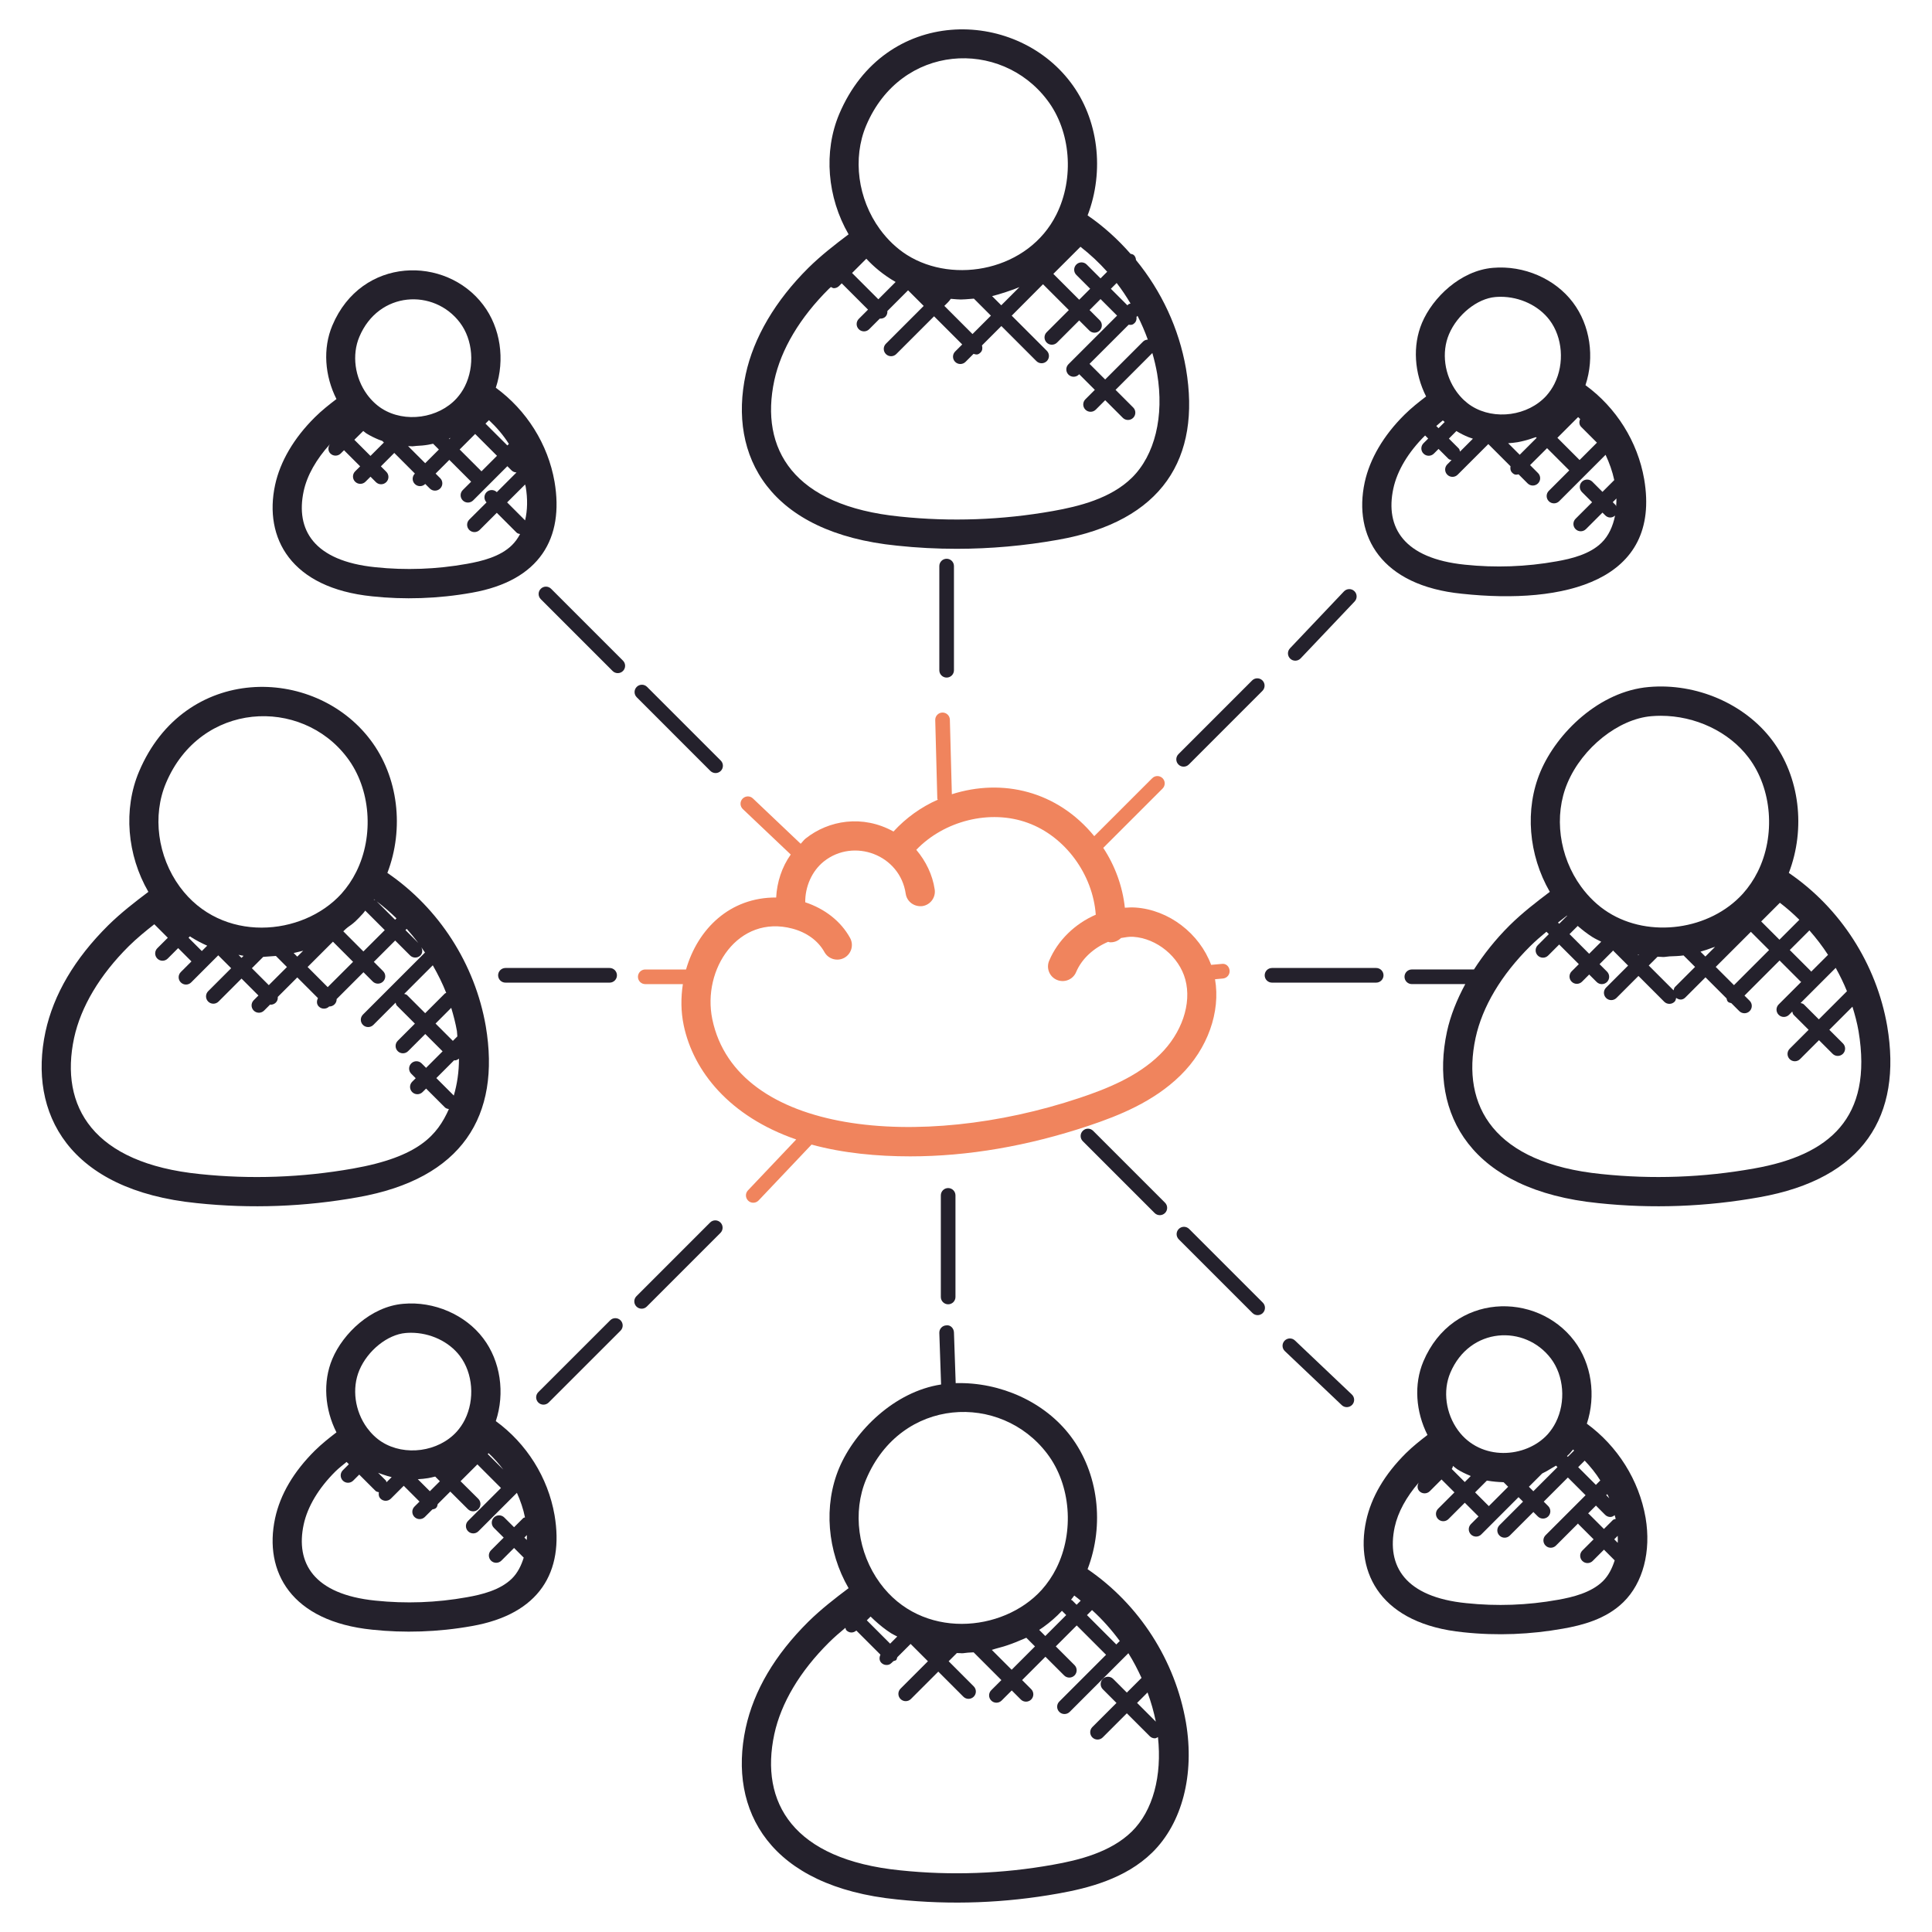 <svg width="115" height="115" viewBox="0 0 115 115" fill="none" xmlns="http://www.w3.org/2000/svg">
<path d="M106.478 51.959C107.492 49.321 107.13 46.232 105.472 44.043C103.845 41.891 100.972 40.647 98.149 40.893C95.206 41.142 92.673 43.615 91.695 45.927C90.747 48.171 90.983 50.891 92.251 53.086C91.442 53.698 90.618 54.331 89.857 55.083C89.005 55.93 88.317 56.808 87.736 57.706H84.037C83.797 57.706 83.602 57.901 83.602 58.141C83.602 58.382 83.797 58.577 84.037 58.577H87.219C86.721 59.502 86.337 60.446 86.128 61.412C85.074 66.322 87.555 70.854 95.14 71.615C98.334 71.953 101.556 71.832 104.72 71.265C110.945 70.164 113.233 66.407 112.334 61.079C111.693 57.383 109.553 54.059 106.478 51.959ZM109.269 57.611C109.518 58.063 109.747 58.525 109.938 59.002L108.264 60.676L107.373 59.786C107.319 59.732 107.246 59.725 107.177 59.704L109.269 57.611ZM108.811 56.836L107.806 57.84C107.797 57.831 107.8 57.817 107.792 57.807L106.534 56.549L107.703 55.38C108.107 55.84 108.48 56.324 108.811 56.836ZM102.127 57.554L104.218 55.465L105.303 56.55L103.213 58.64L102.127 57.554ZM99.7 58.751C99.646 58.805 99.637 58.88 99.618 58.95L98.14 57.472L98.663 56.949C98.728 56.951 98.792 56.955 98.856 56.956C98.905 56.956 98.952 56.965 98.999 56.965C99.128 56.965 99.254 56.932 99.381 56.927C99.658 56.915 99.937 56.911 100.212 56.871L100.897 57.554L99.7 58.751ZM93.284 54.51L92.808 54.986L92.737 54.914C92.917 54.775 93.093 54.632 93.272 54.498C93.275 54.501 93.279 54.505 93.284 54.51ZM93.912 55.115C94.192 55.359 94.481 55.583 94.79 55.779C94.957 55.885 95.136 55.963 95.311 56.054L94.593 56.772L93.424 55.602L93.912 55.115ZM97.555 56.824L97.523 56.855L97.484 56.817C97.506 56.821 97.531 56.821 97.555 56.824ZM101.219 56.646C101.468 56.578 101.711 56.493 101.951 56.402C101.996 56.385 102.043 56.378 102.087 56.361L101.51 56.937L101.219 56.646ZM104.833 54.848L105.945 53.736C106.352 54.047 106.739 54.386 107.105 54.749L105.919 55.935L104.833 54.848ZM93.302 46.605C94.19 44.505 96.337 42.796 98.295 42.63C98.482 42.614 98.668 42.606 98.855 42.606C100.907 42.606 102.913 43.548 104.082 45.096C105.481 46.941 105.702 49.741 104.619 51.905L104.617 51.907C104.387 52.37 104.091 52.806 103.74 53.198C101.779 55.362 98.182 55.862 95.722 54.304C95.419 54.113 95.133 53.89 94.865 53.635C94.596 53.381 94.347 53.097 94.117 52.783C92.798 50.976 92.478 48.551 93.302 46.605ZM104.417 69.551C101.395 70.093 98.339 70.202 95.319 69.883C88.947 69.24 86.957 65.852 87.832 61.779C88.235 59.922 89.36 58.033 91.084 56.32C91.388 56.019 91.716 55.735 92.049 55.46L92.192 55.602L91.535 56.261C91.364 56.432 91.364 56.707 91.535 56.878C91.702 57.045 91.979 57.05 92.152 56.878L92.808 56.221L93.978 57.39L93.551 57.817C93.38 57.988 93.38 58.263 93.551 58.434C93.72 58.603 93.995 58.605 94.168 58.434L94.594 58.007L95.039 58.451C95.211 58.624 95.487 58.619 95.656 58.451C95.826 58.281 95.826 58.005 95.656 57.835L95.211 57.39L95.992 56.61C96.002 56.599 95.999 56.584 96.008 56.573L96.91 57.476L95.6 58.786C95.429 58.957 95.429 59.232 95.6 59.403C95.769 59.572 96.044 59.574 96.217 59.403L97.527 58.092L99.06 59.626C99.229 59.795 99.505 59.797 99.677 59.626C99.74 59.563 99.754 59.481 99.771 59.399C99.982 59.547 100.172 59.52 100.32 59.371L101.517 58.174L102.77 59.427C102.789 59.497 102.798 59.572 102.854 59.627C102.909 59.683 102.983 59.69 103.054 59.711L103.528 60.185C103.695 60.352 103.972 60.358 104.145 60.185C104.316 60.014 104.316 59.739 104.145 59.568L103.838 59.262L105.927 57.172L107.185 58.431C107.194 58.439 107.208 58.436 107.218 58.444L105.873 59.788C105.702 59.959 105.702 60.234 105.873 60.405C106.042 60.574 106.318 60.575 106.49 60.405L106.683 60.211C106.703 60.281 106.711 60.354 106.765 60.408L107.656 61.298L106.528 62.426C106.358 62.597 106.358 62.872 106.528 63.043C106.697 63.212 106.973 63.213 107.145 63.043L108.273 61.915L109.083 62.725C109.252 62.895 109.527 62.896 109.7 62.725C109.87 62.555 109.87 62.279 109.7 62.109L108.889 61.298L110.264 59.922C110.414 60.403 110.543 60.887 110.628 61.38C111.494 66.561 108.875 68.763 104.417 69.551Z" fill="#24212C"/>
<path d="M44.388 22.279C43.344 27.137 45.77 31.721 53.4 32.48C54.576 32.606 55.759 32.667 56.946 32.667C58.955 32.667 60.976 32.487 62.98 32.13C69.214 31.029 71.495 27.253 70.594 21.944C70.18 19.555 69.132 17.327 67.618 15.478C67.613 15.375 67.578 15.271 67.5 15.192C67.442 15.135 67.365 15.124 67.292 15.105C66.538 14.246 65.688 13.471 64.738 12.821C65.752 10.181 65.39 7.092 63.731 4.908C60.375 0.455 52.666 0.382 49.953 6.79C49.007 9.034 49.242 11.756 50.511 13.948C49.703 14.558 48.882 15.192 48.119 15.943C46.151 17.898 44.862 20.088 44.388 22.279ZM67.369 28.442C67.367 28.443 67.367 28.442 67.369 28.442C66.107 29.68 64.2 30.147 62.675 30.418C59.645 30.956 56.585 31.064 53.578 30.749C47.206 30.113 45.218 26.715 46.09 22.646C46.493 20.785 47.619 18.898 49.344 17.186C49.38 17.149 49.422 17.118 49.46 17.083C49.518 17.109 49.57 17.154 49.633 17.154C49.744 17.154 49.856 17.112 49.941 17.027L50.103 16.865L51.668 18.43L51.119 18.98C50.948 19.151 50.948 19.426 51.119 19.597C51.286 19.764 51.563 19.77 51.736 19.597L52.367 18.966C52.666 18.984 52.839 18.771 52.82 18.513L54.052 17.28L54.982 18.21L52.733 20.46C52.562 20.63 52.562 20.906 52.733 21.076C52.902 21.245 53.177 21.247 53.349 21.076L55.599 18.827L57.275 20.503L56.855 20.923C56.684 21.094 56.684 21.369 56.855 21.54C57.024 21.709 57.3 21.711 57.472 21.54L57.949 21.062C58.101 21.106 58.2 21.146 58.368 20.98C58.483 20.866 58.491 20.71 58.45 20.562L59.605 19.407L61.692 21.495C61.861 21.664 62.136 21.665 62.309 21.495C62.48 21.324 62.48 21.049 62.309 20.878L60.221 18.79L62.084 16.919L63.621 18.456L62.302 19.775C62.131 19.945 62.131 20.221 62.302 20.392C62.474 20.564 62.75 20.559 62.919 20.392L64.238 19.073L64.841 19.675C65.01 19.845 65.285 19.846 65.457 19.675C65.628 19.505 65.628 19.229 65.457 19.059L64.855 18.456L65.508 17.802L66.493 18.787L63.598 21.681C63.428 21.852 63.428 22.127 63.598 22.298C63.767 22.467 64.043 22.469 64.215 22.298L64.238 22.275L65.168 23.206L64.607 23.767C64.436 23.937 64.436 24.213 64.607 24.384C64.776 24.552 65.052 24.554 65.224 24.384L65.785 23.822L66.834 24.871C67.003 25.04 67.278 25.042 67.451 24.871C67.622 24.701 67.622 24.425 67.451 24.255L66.402 23.206L68.592 21.014C68.709 21.418 68.806 21.827 68.878 22.242C69.306 24.779 68.742 27.096 67.369 28.442ZM57.97 17.776L58.983 18.789L57.887 19.885L56.211 18.208C56.381 18.038 56.467 17.97 56.594 17.787C57.233 17.837 57.094 17.848 57.97 17.776ZM60.681 17.09L59.599 18.172L59.052 17.625C59.411 17.548 60.35 17.238 60.681 17.09ZM52.283 17.815L50.718 16.25L51.567 15.4C51.994 15.863 52.572 16.36 53.311 16.785L52.283 17.815ZM67.183 19.329C67.32 19.346 67.412 19.353 67.541 19.222C67.641 19.123 67.663 18.992 67.648 18.863L67.71 18.801C67.946 19.259 68.146 19.731 68.322 20.214C68.221 20.221 68.12 20.252 68.043 20.329L65.783 22.589L64.853 21.658L67.183 19.329ZM67.294 18.066C67.249 18.086 67.196 18.085 67.16 18.121L67.108 18.174L66.123 17.189L66.468 16.844C66.769 17.231 67.041 17.642 67.294 18.066ZM65.904 16.175L65.508 16.57L64.684 15.746C64.515 15.577 64.24 15.574 64.067 15.746C63.896 15.917 63.896 16.192 64.067 16.363L64.891 17.187L64.238 17.841L62.699 16.302L64.314 14.689C64.886 15.135 65.419 15.631 65.904 16.175ZM51.558 7.473C53.632 2.577 59.57 2.288 62.34 5.964C63.741 7.808 63.962 10.606 62.879 12.772C61.227 16.088 56.801 16.952 53.982 15.173C53.374 14.786 52.834 14.272 52.377 13.648C51.058 11.843 50.737 9.418 51.558 7.473Z" fill="#24212C"/>
<path d="M64.737 93.403C65.751 90.763 65.387 87.675 63.73 85.49C62.199 83.457 59.557 82.256 56.886 82.33L56.783 79.31C56.775 79.07 56.576 78.853 56.332 78.89C56.092 78.899 55.903 79.099 55.912 79.341L56.017 82.41C53.243 82.833 50.889 85.165 49.953 87.374C49.007 89.62 49.242 92.341 50.511 94.534C49.702 95.143 48.88 95.778 48.116 96.529C46.121 98.508 44.869 100.635 44.386 102.859C43.327 107.788 45.829 112.303 53.398 113.062C56.628 113.404 59.846 113.273 62.978 112.712C64.748 112.399 66.985 111.839 68.586 110.269C70.367 108.523 71.118 105.631 70.592 102.528C69.953 98.83 67.814 95.506 64.737 93.403ZM68.799 102.479L67.684 101.364L68.306 100.742C68.515 101.31 68.679 101.89 68.799 102.479ZM66.64 97.691L66.447 97.884L64.701 96.138L65.002 95.837C65.614 96.393 66.166 97.015 66.658 97.684C66.651 97.687 66.645 97.686 66.64 97.691ZM52.985 97.837L51.596 96.448L51.821 96.224C51.898 96.299 51.974 96.374 52.053 96.445C52.368 96.731 52.696 96.999 53.049 97.222C53.164 97.295 53.29 97.347 53.408 97.412L52.985 97.837ZM59.258 98.139C59.583 98.058 59.902 97.961 60.216 97.844C60.399 97.776 60.578 97.707 60.756 97.626C60.866 97.576 60.983 97.541 61.09 97.485L61.606 98.001L60.218 99.39L59.036 98.208C59.113 98.191 59.183 98.156 59.258 98.139ZM61.857 97.018C61.944 96.961 62.03 96.905 62.113 96.844C62.507 96.56 62.875 96.241 63.211 95.882L63.465 96.136L62.22 97.382L61.857 97.018ZM63.819 95.257C63.8 95.237 63.77 95.243 63.748 95.227C63.807 95.147 63.875 95.074 63.929 94.992C63.934 94.985 63.939 94.978 63.945 94.973C64.077 95.067 64.199 95.177 64.328 95.278L64.084 95.522L63.819 95.257ZM51.558 88.05C53.635 83.143 59.575 82.873 62.34 86.539C63.739 88.385 63.96 91.185 62.878 93.349C62.647 93.814 62.349 94.251 62 94.641C59.693 97.186 54.847 97.616 52.377 94.225C51.058 92.42 50.737 89.996 51.558 88.05ZM67.368 109.022C66.107 110.259 64.199 110.728 62.674 110.996C59.653 111.538 56.595 111.646 53.577 111.329C47.205 110.686 45.215 107.297 46.09 103.225C46.492 101.366 47.618 99.478 49.343 97.766C49.651 97.461 49.983 97.173 50.321 96.894C50.342 96.945 50.342 97.004 50.383 97.044C50.531 97.192 50.768 97.233 50.972 97.056L52.408 98.492C52.33 98.654 52.328 98.844 52.462 98.978C52.547 99.064 52.657 99.106 52.77 99.106C52.966 99.106 53.044 99.011 53.175 98.881C53.389 98.804 53.337 98.853 53.413 98.642L54.203 97.853L55.234 98.884L53.603 100.515C53.433 100.686 53.433 100.961 53.603 101.132C53.772 101.301 54.048 101.303 54.22 101.132L55.851 99.501L57.343 100.994C57.515 101.167 57.79 101.162 57.959 100.994C58.13 100.824 58.13 100.548 57.959 100.378L56.468 98.884L56.947 98.405C56.949 98.403 56.949 98.4 56.95 98.397C57.008 98.398 57.066 98.398 57.125 98.4C57.168 98.4 57.212 98.409 57.257 98.409C57.377 98.409 57.496 98.377 57.616 98.372C57.729 98.367 57.841 98.363 57.954 98.353L59.606 100.005L59.003 100.608C58.832 100.778 58.832 101.054 59.003 101.224C59.172 101.393 59.447 101.395 59.62 101.224L60.223 100.622L60.763 101.162C60.932 101.331 61.209 101.332 61.38 101.162C61.55 100.991 61.55 100.716 61.38 100.545L60.84 100.005L62.228 98.616L63.342 99.729C63.511 99.898 63.786 99.9 63.959 99.729C64.129 99.559 64.129 99.283 63.959 99.113L62.845 97.999L64.091 96.753L65.837 98.499L63.054 101.282C62.883 101.453 62.883 101.728 63.054 101.899C63.223 102.068 63.499 102.069 63.671 101.899L67.165 98.405C67.463 98.877 67.717 99.374 67.951 99.881C67.945 99.885 67.94 99.883 67.935 99.888L67.074 100.749L66.26 99.935C66.09 99.764 65.814 99.764 65.644 99.935C65.473 100.106 65.473 100.381 65.644 100.552L66.457 101.366L65.021 102.801C64.851 102.972 64.851 103.247 65.021 103.418C65.191 103.587 65.466 103.589 65.638 103.418L67.074 101.982L68.437 103.345C68.522 103.43 68.632 103.472 68.745 103.472C68.811 103.472 68.865 103.427 68.926 103.397C69.174 105.701 68.635 107.779 67.368 109.022Z" fill="#24212C"/>
<path d="M94.455 84.743C95.009 83.077 94.739 81.174 93.707 79.814C91.473 76.864 86.469 76.923 84.725 81.035C84.146 82.408 84.274 84.039 84.969 85.415C84.533 85.748 84.096 86.095 83.681 86.504C82.42 87.757 81.623 89.111 81.317 90.531C80.642 93.678 82.244 96.675 87.105 97.159C89.13 97.377 91.123 97.285 93.036 96.943C94.162 96.745 95.591 96.386 96.633 95.363C97.798 94.222 98.291 92.347 97.952 90.343C97.56 88.092 96.277 86.078 94.455 84.743ZM88.621 89.65L87.804 88.832L88.504 88.132C88.52 88.135 88.537 88.135 88.553 88.137C88.837 88.188 89.217 88.219 89.384 88.221C89.417 88.221 89.449 88.228 89.482 88.228C89.487 88.228 89.492 88.226 89.499 88.226L89.771 88.498L88.621 89.65ZM86.487 87.257C86.574 87.322 86.652 87.398 86.743 87.456C86.981 87.607 87.234 87.728 87.492 87.834C87.509 87.841 87.527 87.853 87.544 87.86L87.189 88.216L86.412 87.438C86.457 87.388 86.471 87.322 86.487 87.257ZM91.796 87.707C91.994 87.614 92.181 87.505 92.367 87.388C92.449 87.336 92.538 87.297 92.618 87.24L92.707 87.329L91.271 88.764L91.005 88.498L91.796 87.707ZM93.275 86.668C93.322 86.621 93.378 86.583 93.423 86.534C93.496 86.45 93.568 86.365 93.634 86.28C93.657 86.297 93.676 86.323 93.698 86.341L93.322 86.715L93.275 86.668ZM94.327 86.942C94.674 87.304 94.99 87.695 95.256 88.121L94.993 88.385L93.939 87.33L94.327 86.942ZM95.673 88.937C95.711 89.02 95.756 89.099 95.791 89.184L95.608 89.001L95.673 88.937ZM95.545 90.169C95.631 90.254 95.74 90.296 95.854 90.296C95.948 90.296 96.033 90.249 96.112 90.19C96.129 90.263 96.157 90.336 96.173 90.411C96.113 90.432 96.047 90.435 96 90.482L95.472 91.01L94.564 90.103C94.554 90.092 94.538 90.096 94.528 90.087L94.996 89.618L95.545 90.169ZM96.293 91.418C96.296 91.559 96.302 91.699 96.295 91.835L96.085 91.625L96.293 91.418ZM86.328 81.715C87.488 78.974 90.778 78.832 92.317 80.866C93.092 81.891 93.214 83.45 92.609 84.659C92.482 84.915 92.317 85.156 92.129 85.37C90.82 86.809 88.135 86.982 86.79 85.142C86.056 84.135 85.873 82.79 86.328 81.715ZM95.411 94.117C94.711 94.805 93.611 95.072 92.73 95.227C90.921 95.553 89.086 95.617 87.281 95.426C83.645 95.065 82.519 93.222 83.017 90.897C83.211 90.008 83.711 89.104 84.448 88.25C84.354 88.416 84.349 88.621 84.49 88.763C84.659 88.932 84.934 88.933 85.106 88.763L85.805 88.064L86.574 88.832L85.601 89.805C85.431 89.975 85.431 90.251 85.601 90.421C85.77 90.59 86.046 90.592 86.218 90.421L87.19 89.449L88.008 90.266L87.555 90.719C87.384 90.89 87.384 91.165 87.555 91.336C87.722 91.503 87.999 91.509 88.171 91.336L90.389 89.116L90.656 89.383L89.254 90.786C89.083 90.956 89.083 91.232 89.254 91.402C89.422 91.571 89.698 91.573 89.87 91.402L91.273 90L91.538 90.265C91.707 90.434 91.982 90.435 92.155 90.265C92.325 90.094 92.325 89.819 92.155 89.648L91.89 89.383L93.326 87.947L94.38 89.001L91.998 91.383C91.827 91.554 91.827 91.829 91.998 92C92.167 92.169 92.442 92.171 92.615 92L93.934 90.681C93.942 90.692 93.939 90.709 93.949 90.718L94.857 91.625L94.186 92.296C94.016 92.467 94.016 92.742 94.186 92.913C94.355 93.082 94.631 93.084 94.803 92.913L95.474 92.242L96.112 92.88C95.957 93.366 95.735 93.798 95.411 94.117C95.413 94.115 95.411 94.115 95.411 94.117Z" fill="#24212C"/>
<path d="M87.02 35.342C93.124 35.998 98.901 34.605 97.868 28.525C97.478 26.274 96.194 24.256 94.373 22.927C94.929 21.263 94.657 19.362 93.624 17.999C92.564 16.595 90.714 15.783 88.86 15.943C86.931 16.109 85.277 17.715 84.643 19.217C84.065 20.59 84.192 22.221 84.887 23.599C84.451 23.932 84.012 24.277 83.598 24.687C82.352 25.922 81.535 27.314 81.231 28.715C80.547 31.909 82.209 34.864 87.02 35.342ZM96.162 30.057L95.997 29.891L96.216 29.672C96.22 29.834 96.209 29.987 96.197 30.144C96.181 30.116 96.187 30.081 96.162 30.057ZM94.023 27.382L92.702 26.06L93.935 24.826C93.975 24.864 94.016 24.903 94.056 24.941C93.988 25.1 93.988 25.281 94.117 25.41L95.056 26.349L94.023 27.382ZM89.771 26.382C89.961 26.37 90.149 26.352 90.337 26.321C90.468 26.298 90.594 26.267 90.722 26.236C90.926 26.185 91.127 26.124 91.323 26.051C91.357 26.039 91.393 26.034 91.426 26.02L91.468 26.061L90.458 27.07L89.771 26.382ZM86.906 26.882C86.886 26.816 86.88 26.744 86.828 26.692L86.243 26.107L86.69 25.657C86.92 25.8 87.161 25.919 87.408 26.02C87.487 26.051 87.567 26.075 87.645 26.103C87.654 26.107 87.665 26.11 87.673 26.114L86.906 26.882ZM85.91 25.047C85.938 25.073 85.966 25.096 85.993 25.12L85.626 25.488L85.493 25.356C85.626 25.248 85.744 25.131 85.882 25.025C85.891 25.033 85.901 25.039 85.91 25.047ZM86.25 19.895C86.745 18.724 87.931 17.771 89.008 17.68C89.112 17.672 89.217 17.666 89.322 17.666C90.468 17.666 91.587 18.191 92.235 19.05C93.012 20.076 93.134 21.634 92.529 22.841C92.404 23.096 92.238 23.338 92.047 23.554C90.956 24.758 88.961 25.032 87.593 24.169C87.427 24.065 87.271 23.941 87.123 23.802C86.975 23.66 86.837 23.504 86.71 23.329C85.974 22.322 85.793 20.974 86.25 19.895ZM82.936 29.083C83.167 28.013 83.821 26.922 84.824 25.925L84.828 25.922L85.011 26.105L84.732 26.384C84.561 26.555 84.561 26.83 84.732 27.001C84.899 27.168 85.176 27.173 85.349 27.001L85.628 26.722L86.213 27.307C86.265 27.36 86.337 27.366 86.403 27.386L86.149 27.64C85.978 27.811 85.978 28.086 86.149 28.257C86.318 28.426 86.593 28.428 86.765 28.257L88.59 26.433L89.912 27.755C89.888 27.891 89.903 28.03 90.01 28.137C90.158 28.285 90.25 28.26 90.391 28.234L90.931 28.774C91.1 28.943 91.376 28.945 91.548 28.774C91.719 28.604 91.719 28.328 91.548 28.158L91.076 27.685L92.087 26.677L93.409 27.999L92.191 29.217C92.02 29.388 92.02 29.663 92.191 29.834C92.36 30.003 92.636 30.005 92.808 29.834L95.57 27.072C95.796 27.556 95.976 28.056 96.087 28.576L95.385 29.278L94.781 28.673C94.61 28.503 94.335 28.503 94.164 28.673C93.993 28.844 93.993 29.119 94.164 29.29L94.768 29.895L93.784 30.879C93.613 31.05 93.613 31.325 93.784 31.496C93.953 31.665 94.228 31.667 94.401 31.496L95.385 30.512L95.551 30.677C95.697 30.823 95.93 30.865 96.136 30.689C96.004 31.341 95.741 31.905 95.335 32.301C95.333 32.301 95.333 32.303 95.333 32.303C94.632 32.993 93.535 33.259 92.653 33.414C90.839 33.739 89.008 33.803 87.203 33.613C83.552 33.244 82.441 31.395 82.936 29.083Z" fill="#24212C"/>
<path d="M29.513 84.59C30.067 82.924 29.796 81.021 28.762 79.66C27.705 78.259 25.835 77.442 24.002 77.608C22.073 77.77 20.418 79.378 19.784 80.882C19.203 82.256 19.332 83.887 20.027 85.26C19.592 85.593 19.154 85.94 18.738 86.349C17.477 87.602 16.68 88.956 16.374 90.376C15.694 93.551 17.327 96.518 22.162 97.006C24.028 97.206 26.056 97.154 28.095 96.788C32.13 96.076 33.582 93.554 33.009 90.188C32.618 87.935 31.334 85.917 29.513 84.59ZM31.362 91.374C31.364 91.474 31.362 91.57 31.357 91.665L31.214 91.523L31.362 91.374ZM25.586 88.764L24.87 88.048C25.077 88.036 25.281 88.019 25.485 87.984C25.61 87.963 25.732 87.931 25.856 87.902C25.872 87.898 25.887 87.895 25.905 87.891L26.183 88.17L25.586 88.764ZM23.007 88.229C22.988 88.195 22.993 88.153 22.962 88.121L22.507 87.667C22.521 87.672 22.535 87.675 22.549 87.682C22.627 87.715 22.707 87.74 22.789 87.768C22.962 87.829 23.136 87.883 23.314 87.924L23.007 88.229ZM29.083 86.499C29.404 86.797 29.693 87.121 29.956 87.475L29.031 86.55L29.083 86.499ZM21.39 81.559C21.883 80.387 23.07 79.435 24.148 79.345C24.253 79.336 24.357 79.331 24.462 79.331C25.608 79.331 26.727 79.855 27.375 80.713C28.151 81.737 28.273 83.297 27.67 84.506C27.544 84.76 27.379 85.001 27.187 85.217C26.096 86.421 24.101 86.694 22.733 85.832C22.402 85.623 22.105 85.339 21.848 84.992C21.115 83.985 20.935 82.64 21.39 81.559ZM30.47 93.964C29.769 94.652 28.672 94.919 27.79 95.074C25.976 95.4 24.143 95.464 22.34 95.274C18.663 94.901 17.586 93.03 18.076 90.744C18.308 89.677 18.961 88.585 19.963 87.588C20.17 87.384 20.404 87.205 20.63 87.02L20.766 87.156L20.407 87.515C20.237 87.686 20.237 87.961 20.407 88.132C20.576 88.301 20.852 88.303 21.024 88.132L21.383 87.773L22.348 88.738C22.404 88.794 22.481 88.804 22.552 88.824C22.528 88.96 22.544 89.099 22.65 89.205C22.822 89.378 23.098 89.372 23.267 89.205L24.032 88.44L24.971 89.379L24.671 89.679C24.5 89.85 24.5 90.125 24.671 90.296C24.844 90.468 25.119 90.463 25.288 90.296L25.736 89.848C25.816 89.831 25.899 89.817 25.962 89.754C26.025 89.691 26.039 89.609 26.056 89.528L26.802 88.784L27.853 89.832C27.938 89.918 28.05 89.96 28.161 89.96C28.273 89.96 28.384 89.918 28.47 89.832C28.64 89.662 28.64 89.386 28.47 89.216L27.414 88.167L28.416 87.166L29.82 88.571L27.861 90.529C27.691 90.7 27.691 90.975 27.861 91.146C28.03 91.315 28.306 91.317 28.478 91.146L30.768 88.857C30.979 89.329 31.148 89.817 31.249 90.32C31.214 90.34 31.17 90.336 31.141 90.366L30.599 90.907L30.017 90.327C29.846 90.156 29.569 90.156 29.4 90.327C29.229 90.498 29.229 90.773 29.4 90.944L29.982 91.524L29.227 92.279C29.057 92.45 29.057 92.725 29.227 92.896C29.396 93.065 29.672 93.066 29.844 92.896L30.599 92.141L31.174 92.716C31.022 93.206 30.797 93.643 30.47 93.964C30.472 93.962 30.47 93.962 30.47 93.964Z" fill="#24212C"/>
<path d="M33.009 28.679C32.618 26.427 31.334 24.41 29.513 23.08C30.067 21.414 29.797 19.512 28.762 18.149C26.534 15.199 21.517 15.262 19.784 19.37C19.203 20.745 19.332 22.376 20.027 23.753C19.592 24.085 19.153 24.43 18.74 24.84C17.494 26.075 16.677 27.468 16.374 28.869C15.698 32.02 17.306 35.007 22.162 35.497C24.028 35.697 26.056 35.645 28.095 35.279C32.162 34.559 33.575 32.008 33.009 28.679ZM28.66 28.055L27.36 26.755L28.283 25.831L29.583 27.131L28.66 28.055ZM21.622 25.654C21.685 25.697 21.739 25.753 21.801 25.793C22.04 25.943 22.291 26.065 22.549 26.171C22.619 26.201 22.69 26.224 22.761 26.248C22.763 26.25 22.763 26.253 22.765 26.255L22.85 26.34L22.052 27.138L21.092 26.178L21.622 25.654ZM24.455 26.561C24.485 26.561 24.514 26.567 24.542 26.567C24.622 26.567 24.702 26.546 24.783 26.542C25.018 26.532 25.253 26.513 25.485 26.473C25.584 26.455 25.682 26.436 25.781 26.413L26.124 26.757L25.309 27.572L24.29 26.553C24.347 26.556 24.401 26.56 24.455 26.561ZM26.718 26.116C26.757 26.1 26.788 26.074 26.826 26.056L26.743 26.14L26.718 26.116ZM28.898 25.216L29.105 25.009C29.555 25.431 29.961 25.899 30.29 26.424L30.2 26.515L28.898 25.216ZM31.256 28.839C31.264 28.884 31.285 28.93 31.292 28.975C31.414 29.693 31.399 30.377 31.256 30.975L30.186 29.905L31.256 28.839ZM21.39 20.048C22.538 17.32 25.831 17.161 27.375 19.201C28.152 20.226 28.274 21.785 27.67 22.995C27.543 23.251 27.377 23.491 27.185 23.706C26.098 24.906 24.101 25.19 22.733 24.323C22.404 24.113 22.106 23.831 21.848 23.481C21.848 23.481 21.847 23.481 21.847 23.479C21.115 22.472 20.935 21.125 21.39 20.048ZM30.47 32.453C29.771 33.141 28.672 33.406 27.79 33.563C25.976 33.888 24.143 33.953 22.34 33.763C18.67 33.39 17.585 31.526 18.076 29.234C18.28 28.29 18.829 27.335 19.639 26.439C19.517 26.61 19.512 26.84 19.665 26.994C19.838 27.166 20.113 27.161 20.282 26.994L20.477 26.799L21.437 27.759L21.139 28.056C20.968 28.227 20.968 28.503 21.139 28.673C21.308 28.842 21.584 28.844 21.756 28.673L22.054 28.375L22.376 28.698C22.545 28.867 22.821 28.869 22.993 28.698C23.164 28.527 23.164 28.252 22.993 28.081L22.671 27.759L23.469 26.96L24.697 28.189L24.692 28.192C24.521 28.363 24.521 28.639 24.692 28.809C24.859 28.977 25.136 28.982 25.309 28.809L25.312 28.806L25.584 29.078C25.753 29.247 26.028 29.248 26.201 29.078C26.372 28.907 26.372 28.631 26.201 28.461L25.929 28.189L26.745 27.373L28.044 28.672L27.546 29.17C27.375 29.341 27.375 29.616 27.546 29.787C27.715 29.956 27.99 29.957 28.163 29.787L30.2 27.75L30.449 27.999C30.531 28.081 30.637 28.119 30.745 28.121L29.573 29.294C29.402 29.128 29.132 29.128 28.963 29.295C28.794 29.464 28.795 29.735 28.961 29.905L27.933 30.928C27.762 31.099 27.762 31.374 27.933 31.545C28.102 31.714 28.377 31.716 28.55 31.545L29.571 30.524L30.75 31.703C30.808 31.761 30.885 31.77 30.956 31.789C30.825 32.04 30.663 32.264 30.47 32.453Z" fill="#24212C"/>
<path d="M28.915 61.081C28.273 57.385 26.134 54.059 23.058 51.959C24.073 49.319 23.71 46.232 22.051 44.045C18.689 39.588 10.983 39.525 8.276 45.927C7.328 48.171 7.563 50.893 8.832 53.087C8.021 53.698 7.201 54.331 6.437 55.083C4.442 57.063 3.19 59.192 2.707 61.413C1.67 66.257 4.075 70.849 11.719 71.615C14.944 71.955 18.162 71.828 21.3 71.265C27.516 70.168 29.817 66.419 28.915 61.081ZM27.012 65.212L25.972 64.172L27.036 63.107C27.047 63.107 27.056 63.119 27.066 63.119C27.158 63.119 27.244 63.072 27.32 63.013C27.32 63.801 27.211 64.534 27.012 65.212ZM26.561 59.103C26.535 59.12 26.502 59.114 26.479 59.138L25.308 60.309L24.231 59.232C24.184 59.185 24.118 59.181 24.059 59.161L25.761 57.458C26.064 57.99 26.34 58.535 26.561 59.103ZM26.859 59.99C26.996 60.447 27.117 60.907 27.198 61.375C27.216 61.483 27.207 61.583 27.223 61.691L26.956 61.957L25.925 60.926L26.859 59.99ZM19.507 58.758L18.31 57.559L19.818 56.052L21.016 57.251L19.507 58.758ZM16 58.64L14.993 57.632L15.669 56.956C15.669 56.956 16.42 56.902 16.422 56.902L17.08 57.561L16 58.64ZM12.013 56.61L11.222 55.819L11.308 55.733C11.33 55.747 11.349 55.766 11.372 55.78C11.68 55.975 12.003 56.144 12.334 56.291L12.013 56.61ZM14.498 56.894L14.376 57.016L14.195 56.834C14.296 56.852 14.395 56.88 14.498 56.894ZM17.479 56.728C17.479 56.728 18.044 56.594 18.046 56.592L17.695 56.942L17.479 56.728ZM22.266 53.529C22.292 53.548 22.314 53.569 22.341 53.588C22.314 53.566 22.28 53.566 22.25 53.552C22.252 53.548 22.253 53.545 22.255 53.543C22.259 53.538 22.262 53.532 22.266 53.529ZM20.434 55.435C20.905 54.965 20.839 55.221 21.616 54.364C21.663 54.311 21.699 54.252 21.746 54.198C21.752 54.203 21.748 54.212 21.753 54.216L22.902 55.364L21.631 56.634L20.434 55.435ZM22.424 53.654C22.839 53.963 23.229 54.303 23.6 54.663L23.517 54.747L22.424 53.654ZM24.209 55.289C24.451 55.561 24.684 55.84 24.902 56.132L24.134 55.364L24.209 55.289ZM9.882 46.605C11.94 41.742 17.924 41.466 20.663 45.096C22.062 46.939 22.283 49.741 21.201 51.905L21.199 51.907C20.969 52.37 20.673 52.806 20.323 53.198C18.012 55.745 13.179 56.171 10.701 52.783C9.379 50.976 9.058 48.551 9.882 46.605ZM11.898 69.885C5.542 69.244 3.536 65.871 4.411 61.781C4.814 59.925 5.939 58.037 7.664 56.322C8.138 55.855 8.657 55.428 9.185 55.015L9.989 55.819L9.365 56.442C9.194 56.613 9.194 56.888 9.365 57.059C9.534 57.228 9.809 57.23 9.982 57.059L10.605 56.435L11.396 57.227L10.762 57.861C10.591 58.032 10.591 58.307 10.762 58.477C10.93 58.645 11.207 58.65 11.379 58.477L12.991 56.864L13.759 57.632L12.391 59C12.221 59.171 12.221 59.446 12.391 59.617C12.56 59.786 12.836 59.788 13.008 59.617L14.376 58.249L15.383 59.256L15.103 59.537C14.932 59.708 14.932 59.983 15.103 60.154C15.272 60.323 15.547 60.325 15.719 60.154L16.082 59.791C16.092 59.791 16.099 59.803 16.111 59.803C16.223 59.803 16.334 59.762 16.42 59.676C16.512 59.584 16.544 59.46 16.535 59.34L17.695 58.18L18.927 59.413C18.842 59.577 18.838 59.774 18.976 59.911C19.145 60.081 19.42 60.082 19.593 59.911L19.598 59.906C19.602 59.906 19.603 59.91 19.605 59.91C19.715 59.91 19.828 59.868 19.913 59.783C20 59.696 20.041 59.582 20.039 59.467L21.635 57.871L22.187 58.423C22.356 58.593 22.632 58.594 22.804 58.423C22.975 58.253 22.975 57.977 22.804 57.807L22.252 57.254L23.522 55.984L24.409 56.871C24.578 57.04 24.853 57.042 25.026 56.871C25.16 56.737 25.158 56.545 25.078 56.383C25.153 56.488 25.226 56.592 25.297 56.699L21.605 60.391C21.434 60.562 21.434 60.837 21.605 61.008C21.774 61.176 22.05 61.178 22.222 61.008L23.548 59.681C23.569 59.741 23.573 59.805 23.619 59.854L24.696 60.931L23.675 61.952C23.505 62.123 23.505 62.398 23.675 62.569C23.844 62.738 24.12 62.739 24.292 62.569L25.313 61.548L26.345 62.579L25.362 63.562L25.097 63.297C24.926 63.126 24.651 63.126 24.48 63.297C24.309 63.468 24.309 63.743 24.48 63.914L24.745 64.179L24.536 64.388C24.365 64.559 24.365 64.834 24.536 65.005C24.705 65.174 24.98 65.175 25.153 65.005L25.362 64.796L26.486 65.919C26.55 65.984 26.636 66.001 26.719 66.017C26.036 67.547 24.956 68.862 21.002 69.559C17.974 70.093 14.916 70.202 11.898 69.885Z" fill="#24212C"/>
<path d="M82.352 58.054C82.352 57.814 82.157 57.618 81.916 57.618H75.715C75.474 57.618 75.279 57.814 75.279 58.054C75.279 58.295 75.474 58.49 75.715 58.49H81.916C82.155 58.49 82.352 58.293 82.352 58.054Z" fill="#24212C"/>
<path d="M73.191 57.772C73.17 57.533 72.981 57.334 72.718 57.376L72.091 57.432C71.398 55.564 69.575 54.153 67.582 54.02C67.373 54.006 67.163 54.017 66.956 54.031C66.82 52.757 66.369 51.532 65.67 50.468L69.2 46.939C69.371 46.768 69.371 46.493 69.2 46.322C69.031 46.153 68.756 46.15 68.584 46.322L65.134 49.771C62.931 47.082 59.676 46.315 56.658 47.276L56.54 42.837C56.533 42.6 56.34 42.414 56.104 42.414C56.101 42.414 56.097 42.414 56.092 42.414C55.852 42.421 55.662 42.62 55.669 42.862L55.792 47.533C55.792 47.559 55.817 47.575 55.822 47.6C54.825 48.04 53.928 48.683 53.184 49.495C51.349 48.481 49.328 48.819 47.953 49.913C47.84 50.002 47.762 50.124 47.659 50.224L44.815 47.525C44.641 47.357 44.366 47.368 44.198 47.542C44.033 47.716 44.04 47.992 44.216 48.159L47.068 50.865C46.538 51.612 46.249 52.506 46.2 53.423C43.446 53.407 41.532 55.292 40.836 57.707H38.408C38.168 57.707 37.973 57.903 37.973 58.143C37.973 58.383 38.168 58.579 38.408 58.579H40.647C40.525 59.377 40.525 60.204 40.696 61.025C41.269 63.764 43.423 66.453 47.394 67.826L44.521 70.856C44.355 71.03 44.362 71.305 44.538 71.472C44.705 71.633 44.981 71.635 45.155 71.455L48.307 68.13C50.189 68.645 52.229 68.831 54.179 68.831C57.611 68.831 61.176 68.219 64.806 67.008C66.611 66.404 68.669 65.578 70.258 64.02C71.889 62.426 72.661 60.225 72.323 58.288L72.797 58.244C73.035 58.223 73.211 58.012 73.191 57.772ZM69.038 62.776C67.7 64.088 65.869 64.816 64.254 65.355C54.778 68.524 43.836 67.545 42.4 60.671C41.782 57.695 43.939 54.425 47.159 55.273C48.02 55.5 48.699 55.996 49.074 56.672C49.309 57.094 49.84 57.242 50.258 57.012C50.678 56.779 50.832 56.249 50.598 55.827C50.044 54.827 49.096 54.095 47.931 53.707C47.92 52.787 48.323 51.848 49.039 51.276C50.821 49.858 53.573 50.879 53.912 53.2C53.984 53.675 54.418 53.989 54.902 53.935C55.378 53.864 55.707 53.421 55.637 52.945C55.508 52.069 55.109 51.257 54.541 50.584C56.2 48.858 58.924 48.157 61.173 48.978C63.422 49.795 65.055 52.067 65.224 54.447C64.001 54.977 62.966 55.96 62.449 57.19C62.262 57.634 62.471 58.145 62.916 58.329C63.361 58.514 63.87 58.305 64.055 57.862C64.4 57.044 65.127 56.413 65.96 56.061C65.996 56.068 66.027 56.087 66.064 56.089C66.081 56.09 66.099 56.09 66.115 56.09C66.353 56.09 66.568 55.991 66.726 55.834C66.97 55.794 67.214 55.744 67.461 55.763C68.859 55.857 70.188 56.948 70.554 58.301C70.945 59.737 70.349 61.494 69.038 62.776Z" fill="#F0845D"/>
<path d="M29.65 58.054C29.65 58.295 29.846 58.49 30.086 58.49H36.287C36.528 58.49 36.723 58.295 36.723 58.054C36.723 57.814 36.528 57.618 36.287 57.618H30.086C29.847 57.618 29.65 57.814 29.65 58.054Z" fill="#24212C"/>
<path d="M55.912 33.695V39.896C55.912 40.137 56.107 40.332 56.348 40.332C56.588 40.332 56.783 40.137 56.783 39.896V33.695C56.783 33.455 56.588 33.259 56.348 33.259C56.107 33.259 55.912 33.455 55.912 33.695Z" fill="#24212C"/>
<path d="M56.002 71.154V77.202C56.002 77.442 56.197 77.637 56.438 77.637C56.678 77.637 56.873 77.442 56.873 77.202V71.154C56.873 70.913 56.678 70.718 56.438 70.718C56.197 70.718 56.002 70.913 56.002 71.154Z" fill="#24212C"/>
<path d="M32.805 35.047C32.635 34.876 32.359 34.876 32.189 35.047C32.018 35.218 32.018 35.493 32.189 35.664L36.465 39.94C36.633 40.109 36.909 40.111 37.081 39.94C37.252 39.769 37.252 39.494 37.081 39.323L32.805 35.047Z" fill="#24212C"/>
<path d="M42.902 45.889C43.073 45.718 43.073 45.442 42.902 45.272L38.516 40.886C38.346 40.715 38.07 40.715 37.9 40.886C37.729 41.057 37.729 41.332 37.9 41.503L42.285 45.889C42.456 46.057 42.731 46.059 42.902 45.889Z" fill="#24212C"/>
<path d="M64.452 67.312C64.281 67.482 64.281 67.758 64.452 67.928L68.728 72.204C68.897 72.373 69.172 72.375 69.345 72.204C69.516 72.034 69.516 71.758 69.345 71.588L65.069 67.312C64.898 67.141 64.623 67.141 64.452 67.312Z" fill="#24212C"/>
<path d="M70.782 73.152C70.611 72.981 70.336 72.981 70.165 73.152C69.994 73.323 69.994 73.598 70.165 73.769L74.551 78.155C74.72 78.324 74.995 78.326 75.168 78.155C75.338 77.984 75.338 77.709 75.168 77.538L70.782 73.152Z" fill="#24212C"/>
<path d="M77.078 79.789C76.904 79.622 76.629 79.632 76.461 79.806C76.296 79.981 76.303 80.256 76.479 80.423L79.868 83.64C80.035 83.8 80.31 83.802 80.485 83.622C80.65 83.448 80.643 83.173 80.467 83.006L77.078 79.789Z" fill="#24212C"/>
<path d="M36.32 78.59L32.042 82.866C31.871 83.037 31.871 83.312 32.042 83.483C32.215 83.656 32.49 83.65 32.659 83.483L36.937 79.207C37.107 79.036 37.107 78.761 36.937 78.59C36.766 78.421 36.489 78.418 36.32 78.59Z" fill="#24212C"/>
<path d="M42.268 72.769L37.884 77.155C37.713 77.325 37.713 77.601 37.884 77.771C38.051 77.939 38.328 77.944 38.501 77.771L42.885 73.386C43.055 73.215 43.055 72.94 42.885 72.769C42.714 72.598 42.437 72.598 42.268 72.769Z" fill="#24212C"/>
<path d="M75.146 40.504C74.974 40.332 74.699 40.335 74.53 40.504L70.146 44.89C69.975 45.061 69.975 45.336 70.146 45.507C70.315 45.676 70.59 45.678 70.763 45.507L75.146 41.121C75.315 40.95 75.315 40.675 75.146 40.504Z" fill="#24212C"/>
<path d="M79.998 35.202L76.784 38.591C76.618 38.766 76.625 39.041 76.801 39.208C76.968 39.368 77.244 39.37 77.418 39.191L80.633 35.802C80.798 35.627 80.791 35.352 80.615 35.185C80.441 35.019 80.166 35.028 79.998 35.202Z" fill="#24212C"/>
</svg>
